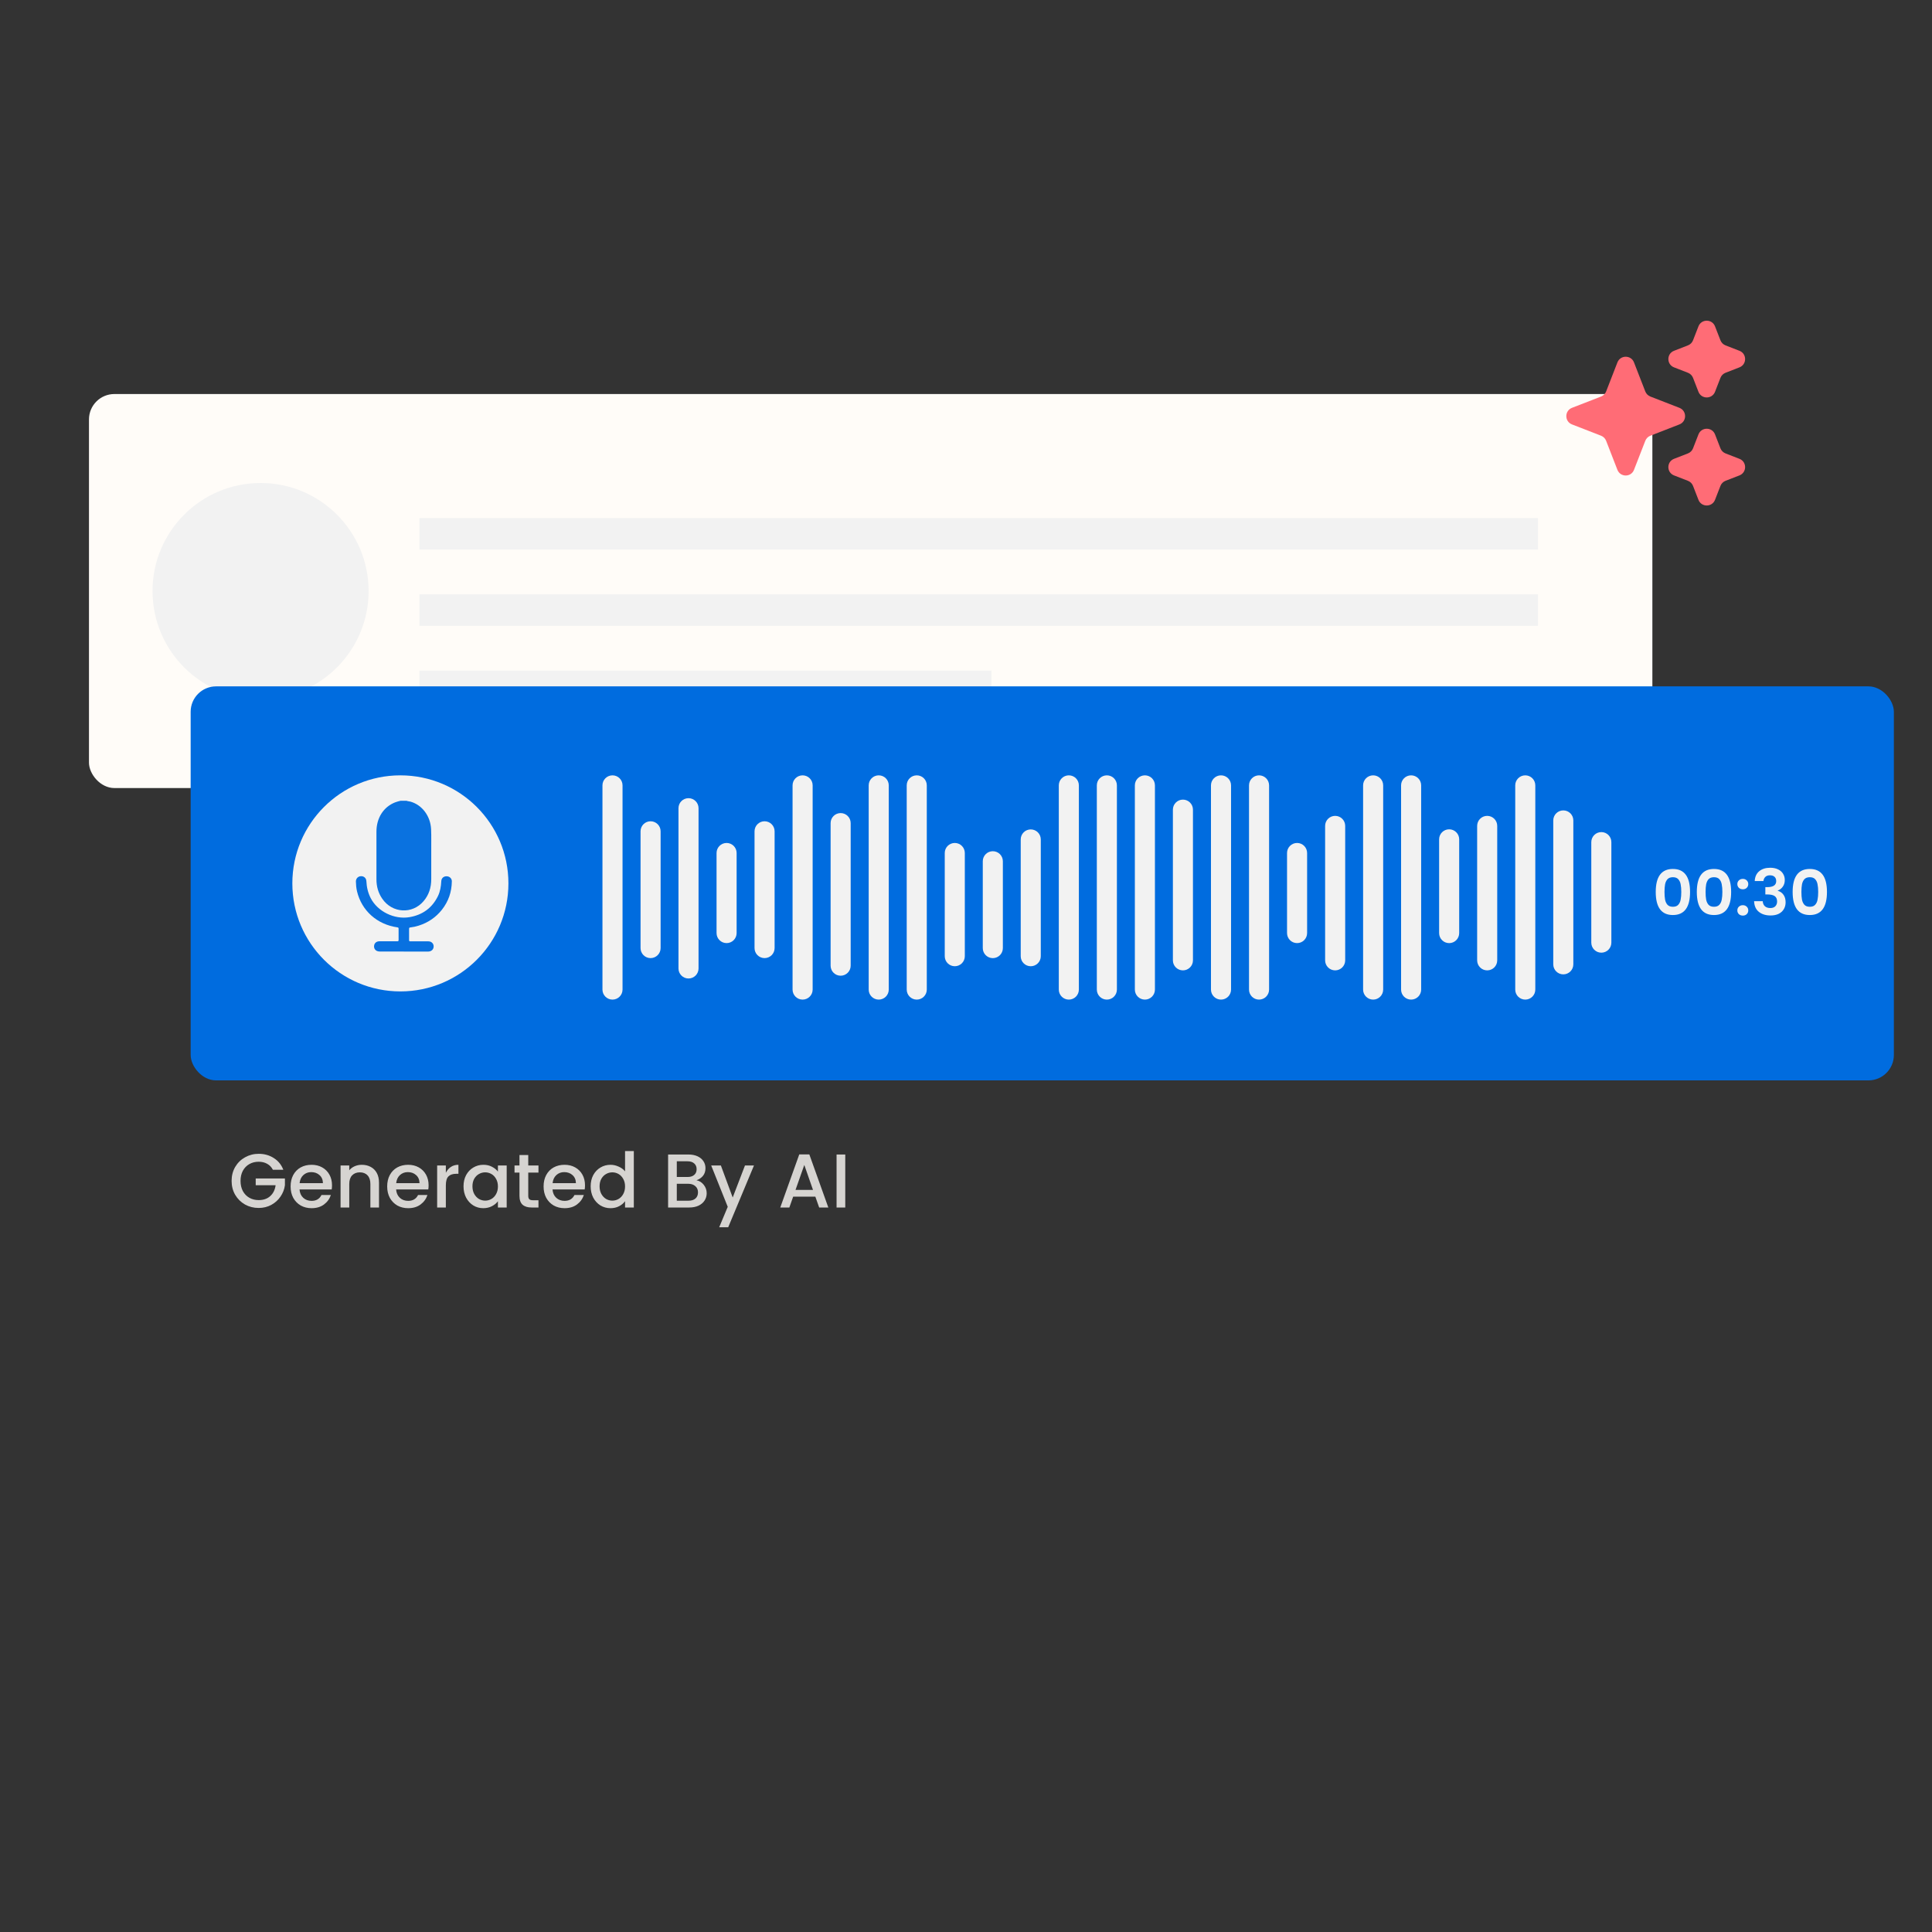 <svg xmlns="http://www.w3.org/2000/svg" fill="none" viewBox="0 0 152 152" height="152" width="152">
<rect x="0" y="0" width="152" height="152" fill="#333333" stroke="none"/>
<g clip-path="url(#clip0_164_540)">
<rect fill="#FFFCF8" rx="2" height="31" width="123" y="31" x="7"></rect>
<path stroke-miterlimit="10" stroke-width="2.48" stroke="#F2F2F2" d="M33 42L121 42"></path>
<path stroke-miterlimit="10" stroke-width="2.48" stroke="#F2F2F2" d="M33 48L121 48"></path>
<path stroke-miterlimit="10" stroke-width="2.48" stroke="#F2F2F2" d="M33 54L78 54"></path>
<circle fill="#F2F2F2" r="8.5" cy="46.5" cx="20.5"></circle>
<rect fill="#006CDF" rx="2" height="31" width="134" y="54" x="15"></rect>
<path fill="#F2F2F2" d="M48.188 78.644C47.752 78.644 47.398 78.29 47.398 77.855V61.789C47.398 61.353 47.752 61 48.188 61C48.624 61 48.978 61.353 48.978 61.789V77.855C48.978 78.29 48.624 78.644 48.188 78.644Z"></path>
<path fill="#F2F2F2" d="M51.184 75.379C50.748 75.379 50.395 75.025 50.395 74.589V65.403C50.395 64.967 50.748 64.613 51.184 64.613C51.62 64.613 51.974 64.967 51.974 65.403V74.589C51.974 75.025 51.62 75.379 51.184 75.379Z"></path>
<path fill="#F2F2F2" d="M54.169 76.983C53.732 76.983 53.379 76.629 53.379 76.193V63.586C53.379 63.15 53.732 62.797 54.169 62.797C54.605 62.797 54.958 63.15 54.958 63.586V76.193C54.958 76.629 54.605 76.983 54.169 76.983Z"></path>
<path fill="#F2F2F2" d="M57.165 74.199C56.728 74.199 56.375 73.845 56.375 73.409V67.11C56.375 66.674 56.728 66.32 57.165 66.32C57.601 66.32 57.954 66.674 57.954 67.11V73.409C57.954 73.845 57.601 74.199 57.165 74.199Z"></path>
<path fill="#F2F2F2" d="M60.153 75.379C59.717 75.379 59.363 75.025 59.363 74.589V65.403C59.363 64.967 59.717 64.613 60.153 64.613C60.589 64.613 60.942 64.967 60.942 65.403V74.589C60.942 75.025 60.589 75.379 60.153 75.379Z"></path>
<path fill="#F2F2F2" d="M63.145 78.644C62.709 78.644 62.355 78.29 62.355 77.855V61.789C62.355 61.353 62.709 61 63.145 61C63.581 61 63.935 61.353 63.935 61.789V77.855C63.935 78.29 63.581 78.644 63.145 78.644Z"></path>
<path fill="#F2F2F2" d="M66.137 76.764C65.701 76.764 65.348 76.41 65.348 75.974V64.758C65.348 64.322 65.701 63.969 66.137 63.969C66.573 63.969 66.927 64.322 66.927 64.758V75.974C66.927 76.41 66.573 76.764 66.137 76.764Z"></path>
<path fill="#F2F2F2" d="M69.133 78.644C68.697 78.644 68.344 78.29 68.344 77.855V61.789C68.344 61.353 68.697 61 69.133 61C69.57 61 69.923 61.353 69.923 61.789V77.855C69.923 78.29 69.57 78.644 69.133 78.644Z"></path>
<path fill="#F2F2F2" d="M72.126 78.644C71.689 78.644 71.336 78.29 71.336 77.855V61.789C71.336 61.353 71.689 61 72.126 61C72.562 61 72.915 61.353 72.915 61.789V77.855C72.915 78.29 72.562 78.644 72.126 78.644Z"></path>
<path fill="#F2F2F2" d="M75.118 76.018C74.682 76.018 74.328 75.665 74.328 75.229V67.11C74.328 66.674 74.682 66.32 75.118 66.32C75.554 66.32 75.907 66.674 75.907 67.11V75.229C75.907 75.665 75.554 76.018 75.118 76.018Z"></path>
<path fill="#F2F2F2" d="M78.11 75.381C77.674 75.381 77.32 75.028 77.32 74.592V67.758C77.32 67.322 77.674 66.969 78.11 66.969C78.546 66.969 78.9 67.322 78.9 67.758V74.592C78.9 75.028 78.546 75.381 78.11 75.381Z"></path>
<path fill="#F2F2F2" d="M81.094 76.019C80.658 76.019 80.305 75.666 80.305 75.23V66.043C80.305 65.607 80.658 65.254 81.094 65.254C81.53 65.254 81.884 65.607 81.884 66.043V75.23C81.884 75.666 81.53 76.019 81.094 76.019Z"></path>
<path fill="#F2F2F2" d="M84.09 78.644C83.654 78.644 83.301 78.29 83.301 77.855V61.789C83.301 61.353 83.654 61 84.09 61C84.526 61 84.88 61.353 84.88 61.789V77.855C84.88 78.29 84.526 78.644 84.09 78.644Z"></path>
<path fill="#F2F2F2" d="M87.082 78.644C86.646 78.644 86.293 78.29 86.293 77.855V61.789C86.293 61.353 86.646 61 87.082 61C87.519 61 87.872 61.353 87.872 61.789V77.855C87.872 78.29 87.519 78.644 87.082 78.644Z"></path>
<path fill="#F2F2F2" d="M90.075 78.644C89.639 78.644 89.285 78.29 89.285 77.855V61.789C89.285 61.353 89.639 61 90.075 61C90.511 61 90.864 61.353 90.864 61.789V77.855C90.864 78.29 90.511 78.644 90.075 78.644Z"></path>
<path fill="#F2F2F2" d="M93.067 76.344C92.631 76.344 92.277 75.991 92.277 75.555V63.7C92.277 63.264 92.631 62.91 93.067 62.91C93.503 62.91 93.856 63.264 93.856 63.7V75.555C93.856 75.991 93.503 76.344 93.067 76.344Z"></path>
<path fill="#F2F2F2" d="M96.063 78.644C95.627 78.644 95.273 78.29 95.273 77.855V61.789C95.273 61.353 95.627 61 96.063 61C96.499 61 96.853 61.353 96.853 61.789V77.855C96.853 78.29 96.499 78.644 96.063 78.644Z"></path>
<path fill="#F2F2F2" d="M99.055 78.644C98.619 78.644 98.266 78.29 98.266 77.855V61.789C98.266 61.353 98.619 61 99.055 61C99.491 61 99.845 61.353 99.845 61.789V77.855C99.845 78.29 99.491 78.644 99.055 78.644Z"></path>
<path fill="#F2F2F2" d="M102.047 74.199C101.611 74.199 101.258 73.845 101.258 73.409V67.11C101.258 66.674 101.611 66.32 102.047 66.32C102.484 66.32 102.837 66.674 102.837 67.11V73.409C102.837 73.845 102.484 74.199 102.047 74.199Z"></path>
<path fill="#F2F2F2" d="M105.043 76.344C104.607 76.344 104.254 75.99 104.254 75.554V64.977C104.254 64.541 104.607 64.188 105.043 64.188C105.48 64.188 105.833 64.541 105.833 64.977V75.554C105.833 75.99 105.48 76.344 105.043 76.344Z"></path>
<path fill="#F2F2F2" d="M108.032 78.644C107.596 78.644 107.242 78.29 107.242 77.855V61.789C107.242 61.353 107.596 61 108.032 61C108.468 61 108.821 61.353 108.821 61.789V77.855C108.821 78.29 108.468 78.644 108.032 78.644Z"></path>
<path fill="#F2F2F2" d="M111.02 78.644C110.584 78.644 110.23 78.29 110.23 77.855V61.789C110.23 61.353 110.584 61 111.02 61C111.456 61 111.81 61.353 111.81 61.789V77.855C111.81 78.29 111.456 78.644 111.02 78.644Z"></path>
<path fill="#F2F2F2" d="M114.012 74.2C113.576 74.2 113.223 73.846 113.223 73.41V66.035C113.223 65.599 113.576 65.246 114.012 65.246C114.448 65.246 114.802 65.599 114.802 66.035V73.41C114.802 73.846 114.448 74.2 114.012 74.2Z"></path>
<path fill="#F2F2F2" d="M117.004 76.344C116.568 76.344 116.215 75.99 116.215 75.554V64.977C116.215 64.541 116.568 64.188 117.004 64.188C117.441 64.188 117.794 64.541 117.794 64.977V75.554C117.794 75.99 117.441 76.344 117.004 76.344Z"></path>
<path fill="#F2F2F2" d="M120.001 78.644C119.564 78.644 119.211 78.29 119.211 77.855V61.789C119.211 61.353 119.564 61 120.001 61C120.437 61 120.79 61.353 120.79 61.789V77.855C120.79 78.29 120.437 78.644 120.001 78.644Z"></path>
<path fill="#F2F2F2" d="M122.993 76.658C122.557 76.658 122.203 76.305 122.203 75.869V64.547C122.203 64.111 122.557 63.758 122.993 63.758C123.429 63.758 123.782 64.111 123.782 64.547V75.869C123.782 76.305 123.429 76.658 122.993 76.658Z"></path>
<path fill="#F2F2F2" d="M125.985 74.952C125.549 74.952 125.195 74.599 125.195 74.163V66.254C125.195 65.818 125.549 65.465 125.985 65.465C126.421 65.465 126.774 65.818 126.774 66.254V74.163C126.774 74.599 126.421 74.952 125.985 74.952Z"></path>
<path fill="#F2F2F2" d="M130.265 70.175C130.265 68.968 130.715 68.365 131.615 68.365C132.515 68.365 132.965 68.968 132.965 70.175C132.965 71.385 132.515 71.99 131.615 71.99C130.715 71.99 130.265 71.385 130.265 70.175ZM132.035 69.17C131.942 69.067 131.802 69.015 131.615 69.015C131.428 69.015 131.287 69.067 131.19 69.17C131.097 69.273 131.033 69.408 131 69.575C130.97 69.738 130.955 69.938 130.955 70.175C130.955 70.412 130.97 70.613 131 70.78C131.033 70.947 131.097 71.082 131.19 71.185C131.287 71.288 131.428 71.34 131.615 71.34C131.802 71.34 131.942 71.288 132.035 71.185C132.132 71.082 132.195 70.947 132.225 70.78C132.258 70.613 132.275 70.412 132.275 70.175C132.275 69.938 132.258 69.738 132.225 69.575C132.195 69.408 132.132 69.273 132.035 69.17ZM133.497 70.175C133.497 68.968 133.947 68.365 134.847 68.365C135.747 68.365 136.197 68.968 136.197 70.175C136.197 71.385 135.747 71.99 134.847 71.99C133.947 71.99 133.497 71.385 133.497 70.175ZM135.267 69.17C135.174 69.067 135.034 69.015 134.847 69.015C134.661 69.015 134.519 69.067 134.422 69.17C134.329 69.273 134.266 69.408 134.232 69.575C134.202 69.738 134.187 69.938 134.187 70.175C134.187 70.412 134.202 70.613 134.232 70.78C134.266 70.947 134.329 71.082 134.422 71.185C134.519 71.288 134.661 71.34 134.847 71.34C135.034 71.34 135.174 71.288 135.267 71.185C135.364 71.082 135.427 70.947 135.457 70.78C135.491 70.613 135.507 70.412 135.507 70.175C135.507 69.938 135.491 69.738 135.457 69.575C135.427 69.408 135.364 69.273 135.267 69.17ZM137.12 72.035C136.993 72.035 136.888 71.997 136.805 71.92C136.725 71.84 136.685 71.742 136.685 71.625C136.685 71.508 136.725 71.412 136.805 71.335C136.888 71.255 136.993 71.215 137.12 71.215C137.243 71.215 137.345 71.255 137.425 71.335C137.505 71.412 137.545 71.508 137.545 71.625C137.545 71.742 137.505 71.84 137.425 71.92C137.345 71.997 137.243 72.035 137.12 72.035ZM137.12 69.965C136.993 69.965 136.888 69.927 136.805 69.85C136.725 69.77 136.685 69.672 136.685 69.555C136.685 69.438 136.725 69.342 136.805 69.265C136.888 69.185 136.993 69.145 137.12 69.145C137.243 69.145 137.345 69.185 137.425 69.265C137.505 69.342 137.545 69.438 137.545 69.555C137.545 69.672 137.505 69.77 137.425 69.85C137.345 69.927 137.243 69.965 137.12 69.965ZM138.053 69.315C138.07 68.982 138.187 68.725 138.403 68.545C138.623 68.362 138.912 68.27 139.268 68.27C139.512 68.27 139.72 68.313 139.893 68.4C140.067 68.483 140.197 68.598 140.283 68.745C140.373 68.888 140.418 69.052 140.418 69.235C140.418 69.445 140.363 69.623 140.253 69.77C140.147 69.913 140.018 70.01 139.868 70.06V70.08C140.062 70.14 140.212 70.247 140.318 70.4C140.428 70.553 140.483 70.75 140.483 70.99C140.483 71.19 140.437 71.368 140.343 71.525C140.253 71.682 140.118 71.805 139.938 71.895C139.762 71.982 139.548 72.025 139.298 72.025C138.922 72.025 138.615 71.93 138.378 71.74C138.142 71.55 138.017 71.27 138.003 70.9H138.683C138.69 71.063 138.745 71.195 138.848 71.295C138.955 71.392 139.1 71.44 139.283 71.44C139.453 71.44 139.583 71.393 139.673 71.3C139.767 71.203 139.813 71.08 139.813 70.93C139.813 70.73 139.75 70.587 139.623 70.5C139.497 70.413 139.3 70.37 139.033 70.37H138.888V69.795H139.033C139.507 69.795 139.743 69.637 139.743 69.32C139.743 69.177 139.7 69.065 139.613 68.985C139.53 68.905 139.408 68.865 139.248 68.865C139.092 68.865 138.97 68.908 138.883 68.995C138.8 69.078 138.752 69.185 138.738 69.315H138.053ZM141.036 70.175C141.036 68.968 141.486 68.365 142.386 68.365C143.286 68.365 143.736 68.968 143.736 70.175C143.736 71.385 143.286 71.99 142.386 71.99C141.486 71.99 141.036 71.385 141.036 70.175ZM142.806 69.17C142.713 69.067 142.573 69.015 142.386 69.015C142.2 69.015 142.058 69.067 141.961 69.17C141.868 69.273 141.805 69.408 141.771 69.575C141.741 69.738 141.726 69.938 141.726 70.175C141.726 70.412 141.741 70.613 141.771 70.78C141.805 70.947 141.868 71.082 141.961 71.185C142.058 71.288 142.2 71.34 142.386 71.34C142.573 71.34 142.713 71.288 142.806 71.185C142.903 71.082 142.966 70.947 142.996 70.78C143.03 70.613 143.046 70.412 143.046 70.175C143.046 69.938 143.03 69.738 142.996 69.575C142.966 69.408 142.903 69.273 142.806 69.17Z"></path>
<circle fill="#F2F2F2" r="8.5" cy="69.5" cx="31.5"></circle>
<path fill="#0A72E0" d="M31.988 63C32.086 63.045 32.194 63.04 32.292 63.068C33.208 63.324 33.871 64.204 33.917 65.244C33.943 65.835 33.922 66.426 33.928 67.017C33.928 67.738 33.928 68.46 33.928 69.181C33.928 69.84 33.737 70.414 33.326 70.897C32.441 71.942 30.857 71.852 30.075 70.71C29.761 70.255 29.617 69.749 29.617 69.181C29.617 67.931 29.617 66.681 29.617 65.432C29.617 64.352 30.173 63.483 31.088 63.125C31.227 63.068 31.371 63.04 31.515 63C31.675 63 31.829 63 31.988 63Z"></path>
<path fill="#0971E0" d="M31.758 74.859C31.127 74.859 30.49 74.859 29.859 74.859C29.555 74.859 29.367 74.618 29.444 74.339C29.494 74.162 29.649 74.055 29.859 74.055C30.324 74.055 30.789 74.055 31.254 74.055C31.331 74.055 31.359 74.039 31.359 73.958C31.359 73.663 31.359 73.363 31.359 73.068C31.359 72.999 31.343 72.972 31.271 72.961C29.671 72.736 28.454 71.653 28.088 70.124C28.028 69.867 28.006 69.61 28 69.352C28 69.116 28.166 68.945 28.398 68.934C28.631 68.923 28.814 69.084 28.825 69.326C28.847 69.792 28.946 70.232 29.162 70.655C29.704 71.712 31.022 72.361 32.217 72.157C33.257 71.98 33.999 71.427 34.453 70.505C34.635 70.135 34.696 69.733 34.718 69.326C34.729 69.057 34.956 68.897 35.227 68.95C35.416 68.988 35.554 69.149 35.548 69.347C35.537 70.173 35.283 70.918 34.768 71.572C34.298 72.167 33.689 72.586 32.947 72.822C32.732 72.891 32.51 72.94 32.289 72.966C32.211 72.972 32.184 72.993 32.184 73.074C32.184 73.368 32.184 73.669 32.184 73.964C32.184 74.044 32.211 74.06 32.289 74.06C32.759 74.06 33.235 74.06 33.706 74.06C33.999 74.06 34.181 74.318 34.099 74.586C34.043 74.757 33.888 74.865 33.672 74.865C33.064 74.865 32.46 74.865 31.852 74.865C31.819 74.865 31.791 74.865 31.758 74.865V74.859Z"></path>
<path fill-opacity="0.8" fill="#FFFCF8" d="M18.222 92.906C18.222 92.498 18.316 92.132 18.504 91.808C18.696 91.484 18.954 91.232 19.278 91.052C19.606 90.868 19.964 90.776 20.352 90.776C20.796 90.776 21.19 90.886 21.534 91.106C21.882 91.322 22.134 91.63 22.29 92.03H21.468C21.36 91.822 21.21 91.666 21.018 91.562C20.826 91.454 20.604 91.4 20.352 91.4C20.076 91.4 19.83 91.462 19.614 91.586C19.398 91.71 19.228 91.886 19.104 92.114C18.984 92.342 18.924 92.606 18.924 92.906C18.924 93.206 18.984 93.472 19.104 93.704C19.228 93.932 19.398 94.108 19.614 94.232C19.83 94.356 20.076 94.418 20.352 94.418C20.724 94.418 21.026 94.314 21.258 94.106C21.494 93.894 21.636 93.608 21.684 93.248H20.118V92.714H22.416V93.248C22.372 93.572 22.256 93.87 22.068 94.142C21.884 94.414 21.642 94.632 21.342 94.796C21.046 94.956 20.716 95.036 20.352 95.036C19.96 95.036 19.602 94.946 19.278 94.766C18.954 94.582 18.696 94.328 18.504 94.004C18.316 93.68 18.222 93.314 18.222 92.906ZM26.121 93.254C26.121 93.37 26.113 93.478 26.097 93.578H23.565C23.585 93.854 23.683 94.074 23.859 94.238C24.035 94.398 24.253 94.478 24.513 94.478C24.881 94.478 25.141 94.324 25.293 94.016H26.031C25.931 94.32 25.749 94.57 25.485 94.766C25.225 94.958 24.901 95.054 24.513 95.054C24.197 95.054 23.913 94.984 23.661 94.844C23.413 94.7 23.217 94.5 23.073 94.244C22.933 93.984 22.863 93.684 22.863 93.344C22.863 93.004 22.931 92.706 23.067 92.45C23.207 92.19 23.401 91.99 23.649 91.85C23.901 91.71 24.189 91.64 24.513 91.64C24.825 91.64 25.103 91.708 25.347 91.844C25.591 91.98 25.781 92.17 25.917 92.414C26.053 92.658 26.121 92.938 26.121 93.254ZM25.407 93.086C25.403 92.818 25.313 92.606 25.137 92.45C24.965 92.294 24.747 92.216 24.483 92.216C24.243 92.216 24.037 92.294 23.865 92.45C23.697 92.606 23.599 92.818 23.571 93.086H25.407ZM28.462 91.64C28.722 91.64 28.954 91.694 29.158 91.802C29.366 91.91 29.528 92.07 29.644 92.282C29.76 92.494 29.818 92.75 29.818 93.05V95H29.14V93.152C29.14 92.856 29.066 92.63 28.918 92.474C28.77 92.314 28.568 92.234 28.312 92.234C28.056 92.234 27.852 92.314 27.7 92.474C27.552 92.63 27.478 92.856 27.478 93.152V95H26.794V91.694H27.478V92.072C27.59 91.936 27.732 91.83 27.904 91.754C28.08 91.678 28.266 91.64 28.462 91.64ZM33.72 93.254C33.72 93.37 33.712 93.478 33.696 93.578H31.164C31.184 93.854 31.282 94.074 31.458 94.238C31.634 94.398 31.852 94.478 32.112 94.478C32.48 94.478 32.74 94.324 32.892 94.016H33.63C33.53 94.32 33.348 94.57 33.084 94.766C32.824 94.958 32.5 95.054 32.112 95.054C31.796 95.054 31.512 94.984 31.26 94.844C31.012 94.7 30.816 94.5 30.672 94.244C30.532 93.984 30.462 93.684 30.462 93.344C30.462 93.004 30.53 92.706 30.666 92.45C30.806 92.19 31 91.99 31.248 91.85C31.5 91.71 31.788 91.64 32.112 91.64C32.424 91.64 32.702 91.708 32.946 91.844C33.19 91.98 33.38 92.17 33.516 92.414C33.652 92.658 33.72 92.938 33.72 93.254ZM33.006 93.086C33.002 92.818 32.912 92.606 32.736 92.45C32.564 92.294 32.346 92.216 32.082 92.216C31.842 92.216 31.636 92.294 31.464 92.45C31.296 92.606 31.198 92.818 31.17 93.086H33.006ZM35.077 92.27C35.177 92.07 35.309 91.916 35.473 91.808C35.641 91.696 35.839 91.64 36.067 91.64V92.348H35.893C35.625 92.348 35.421 92.416 35.281 92.552C35.145 92.688 35.077 92.924 35.077 93.26V95H34.393V91.694H35.077V92.27ZM36.468 93.332C36.468 93 36.536 92.706 36.672 92.45C36.812 92.194 37 91.996 37.236 91.856C37.476 91.712 37.74 91.64 38.028 91.64C38.288 91.64 38.514 91.692 38.706 91.796C38.902 91.896 39.058 92.022 39.174 92.174V91.694H39.864V95H39.174V94.508C39.058 94.664 38.9 94.794 38.7 94.898C38.5 95.002 38.272 95.054 38.016 95.054C37.732 95.054 37.472 94.982 37.236 94.838C37 94.69 36.812 94.486 36.672 94.226C36.536 93.962 36.468 93.664 36.468 93.332ZM39.174 93.344C39.174 93.116 39.126 92.918 39.03 92.75C38.938 92.582 38.816 92.454 38.664 92.366C38.512 92.278 38.348 92.234 38.172 92.234C37.996 92.234 37.832 92.278 37.68 92.366C37.528 92.45 37.404 92.576 37.308 92.744C37.216 92.908 37.17 93.104 37.17 93.332C37.17 93.56 37.216 93.76 37.308 93.932C37.404 94.104 37.528 94.236 37.68 94.328C37.836 94.416 38 94.46 38.172 94.46C38.348 94.46 38.512 94.416 38.664 94.328C38.816 94.24 38.938 94.112 39.03 93.944C39.126 93.772 39.174 93.572 39.174 93.344ZM41.56 92.252V94.082C41.56 94.206 41.589 94.296 41.645 94.352C41.705 94.404 41.804 94.43 41.944 94.43H42.364V95H41.825C41.517 95 41.281 94.928 41.117 94.784C40.953 94.64 40.87 94.406 40.87 94.082V92.252H40.48V91.694H40.87V90.872H41.56V91.694H42.364V92.252H41.56ZM46.025 93.254C46.025 93.37 46.017 93.478 46.001 93.578H43.469C43.489 93.854 43.587 94.074 43.763 94.238C43.939 94.398 44.157 94.478 44.417 94.478C44.785 94.478 45.045 94.324 45.197 94.016H45.935C45.835 94.32 45.653 94.57 45.389 94.766C45.129 94.958 44.805 95.054 44.417 95.054C44.101 95.054 43.817 94.984 43.565 94.844C43.317 94.7 43.121 94.5 42.977 94.244C42.837 93.984 42.767 93.684 42.767 93.344C42.767 93.004 42.835 92.706 42.971 92.45C43.111 92.19 43.305 91.99 43.553 91.85C43.805 91.71 44.093 91.64 44.417 91.64C44.729 91.64 45.007 91.708 45.251 91.844C45.495 91.98 45.685 92.17 45.821 92.414C45.957 92.658 46.025 92.938 46.025 93.254ZM45.311 93.086C45.307 92.818 45.217 92.606 45.041 92.45C44.869 92.294 44.651 92.216 44.387 92.216C44.147 92.216 43.941 92.294 43.769 92.45C43.601 92.606 43.503 92.818 43.475 93.086H45.311ZM46.47 93.332C46.47 93 46.538 92.706 46.674 92.45C46.814 92.194 47.002 91.996 47.238 91.856C47.478 91.712 47.744 91.64 48.036 91.64C48.252 91.64 48.464 91.688 48.672 91.784C48.884 91.876 49.052 92 49.176 92.156V90.56H49.866V95H49.176V94.502C49.064 94.662 48.908 94.794 48.708 94.898C48.512 95.002 48.286 95.054 48.03 95.054C47.742 95.054 47.478 94.982 47.238 94.838C47.002 94.69 46.814 94.486 46.674 94.226C46.538 93.962 46.47 93.664 46.47 93.332ZM49.176 93.344C49.176 93.116 49.128 92.918 49.032 92.75C48.94 92.582 48.818 92.454 48.666 92.366C48.514 92.278 48.35 92.234 48.174 92.234C47.998 92.234 47.834 92.278 47.682 92.366C47.53 92.45 47.406 92.576 47.31 92.744C47.218 92.908 47.172 93.104 47.172 93.332C47.172 93.56 47.218 93.76 47.31 93.932C47.406 94.104 47.53 94.236 47.682 94.328C47.838 94.416 48.002 94.46 48.174 94.46C48.35 94.46 48.514 94.416 48.666 94.328C48.818 94.24 48.94 94.112 49.032 93.944C49.128 93.772 49.176 93.572 49.176 93.344ZM54.795 92.858C55.019 92.898 55.209 93.016 55.365 93.212C55.521 93.408 55.599 93.63 55.599 93.878C55.599 94.09 55.543 94.282 55.431 94.454C55.323 94.622 55.165 94.756 54.957 94.856C54.749 94.952 54.507 95 54.231 95H52.563V90.83H54.153C54.437 90.83 54.681 90.878 54.885 90.974C55.089 91.07 55.243 91.2 55.347 91.364C55.451 91.524 55.503 91.704 55.503 91.904C55.503 92.144 55.439 92.344 55.311 92.504C55.183 92.664 55.011 92.782 54.795 92.858ZM53.247 92.6H54.093C54.317 92.6 54.491 92.546 54.615 92.438C54.743 92.33 54.807 92.18 54.807 91.988C54.807 91.792 54.743 91.64 54.615 91.532C54.491 91.42 54.317 91.364 54.093 91.364H53.247V92.6ZM54.171 94.466C54.403 94.466 54.585 94.408 54.717 94.292C54.849 94.176 54.915 94.014 54.915 93.806C54.915 93.602 54.845 93.44 54.705 93.32C54.565 93.196 54.379 93.134 54.147 93.134H53.247V94.466H54.171ZM56.715 91.694L57.645 94.214L58.611 91.694H59.319L57.291 96.554H56.583L57.255 94.946L55.953 91.694H56.715ZM64.148 94.148H62.402L62.102 95H61.388L62.882 90.824H63.674L65.168 95H64.448L64.148 94.148ZM63.962 93.614L63.278 91.652L62.588 93.614H63.962ZM66.501 90.83V95H65.817V90.83H66.501Z"></path>
<path fill="#FF6C76" d="M127.25 28.513C127.482 27.918 128.324 27.918 128.555 28.513L129.444 30.799C129.515 30.982 129.66 31.126 129.843 31.198L132.128 32.086C132.723 32.318 132.723 33.16 132.128 33.391L129.843 34.28C129.66 34.351 129.515 34.496 129.444 34.679L128.555 36.964C128.324 37.559 127.482 37.559 127.25 36.964L126.362 34.679C126.29 34.496 126.146 34.351 125.963 34.28L123.677 33.391C123.082 33.16 123.082 32.318 123.677 32.086L125.963 31.198C126.146 31.126 126.29 30.982 126.362 30.799L127.25 28.513Z"></path>
<path fill="#FF6C76" d="M133.625 25.677C133.856 25.082 134.698 25.082 134.93 25.677L135.356 26.773C135.427 26.956 135.572 27.101 135.755 27.172L136.85 27.598C137.445 27.829 137.445 28.671 136.85 28.902L135.755 29.328C135.572 29.4 135.427 29.544 135.356 29.727L134.93 30.823C134.698 31.418 133.856 31.418 133.625 30.823L133.199 29.727C133.128 29.544 132.983 29.4 132.8 29.328L131.705 28.902C131.11 28.671 131.11 27.829 131.705 27.598L132.8 27.172C132.983 27.101 133.128 26.956 133.199 26.773L133.625 25.677Z"></path>
<path fill="#FF6C76" d="M133.625 34.178C133.856 33.582 134.698 33.582 134.93 34.178L135.356 35.273C135.427 35.456 135.572 35.6 135.755 35.672L136.85 36.098C137.445 36.329 137.445 37.171 136.85 37.403L135.755 37.828C135.572 37.9 135.427 38.044 135.356 38.227L134.93 39.323C134.698 39.918 133.856 39.918 133.625 39.323L133.199 38.227C133.128 38.044 132.983 37.9 132.8 37.828L131.705 37.403C131.11 37.171 131.11 36.329 131.705 36.098L132.8 35.672C132.983 35.6 133.128 35.456 133.199 35.273L133.625 34.178Z"></path>
</g>
<defs>
<clipPath id="clip0_164_540">
<rect fill="white" height="151.99" width="151.99"></rect>
</clipPath>
</defs>
</svg>

